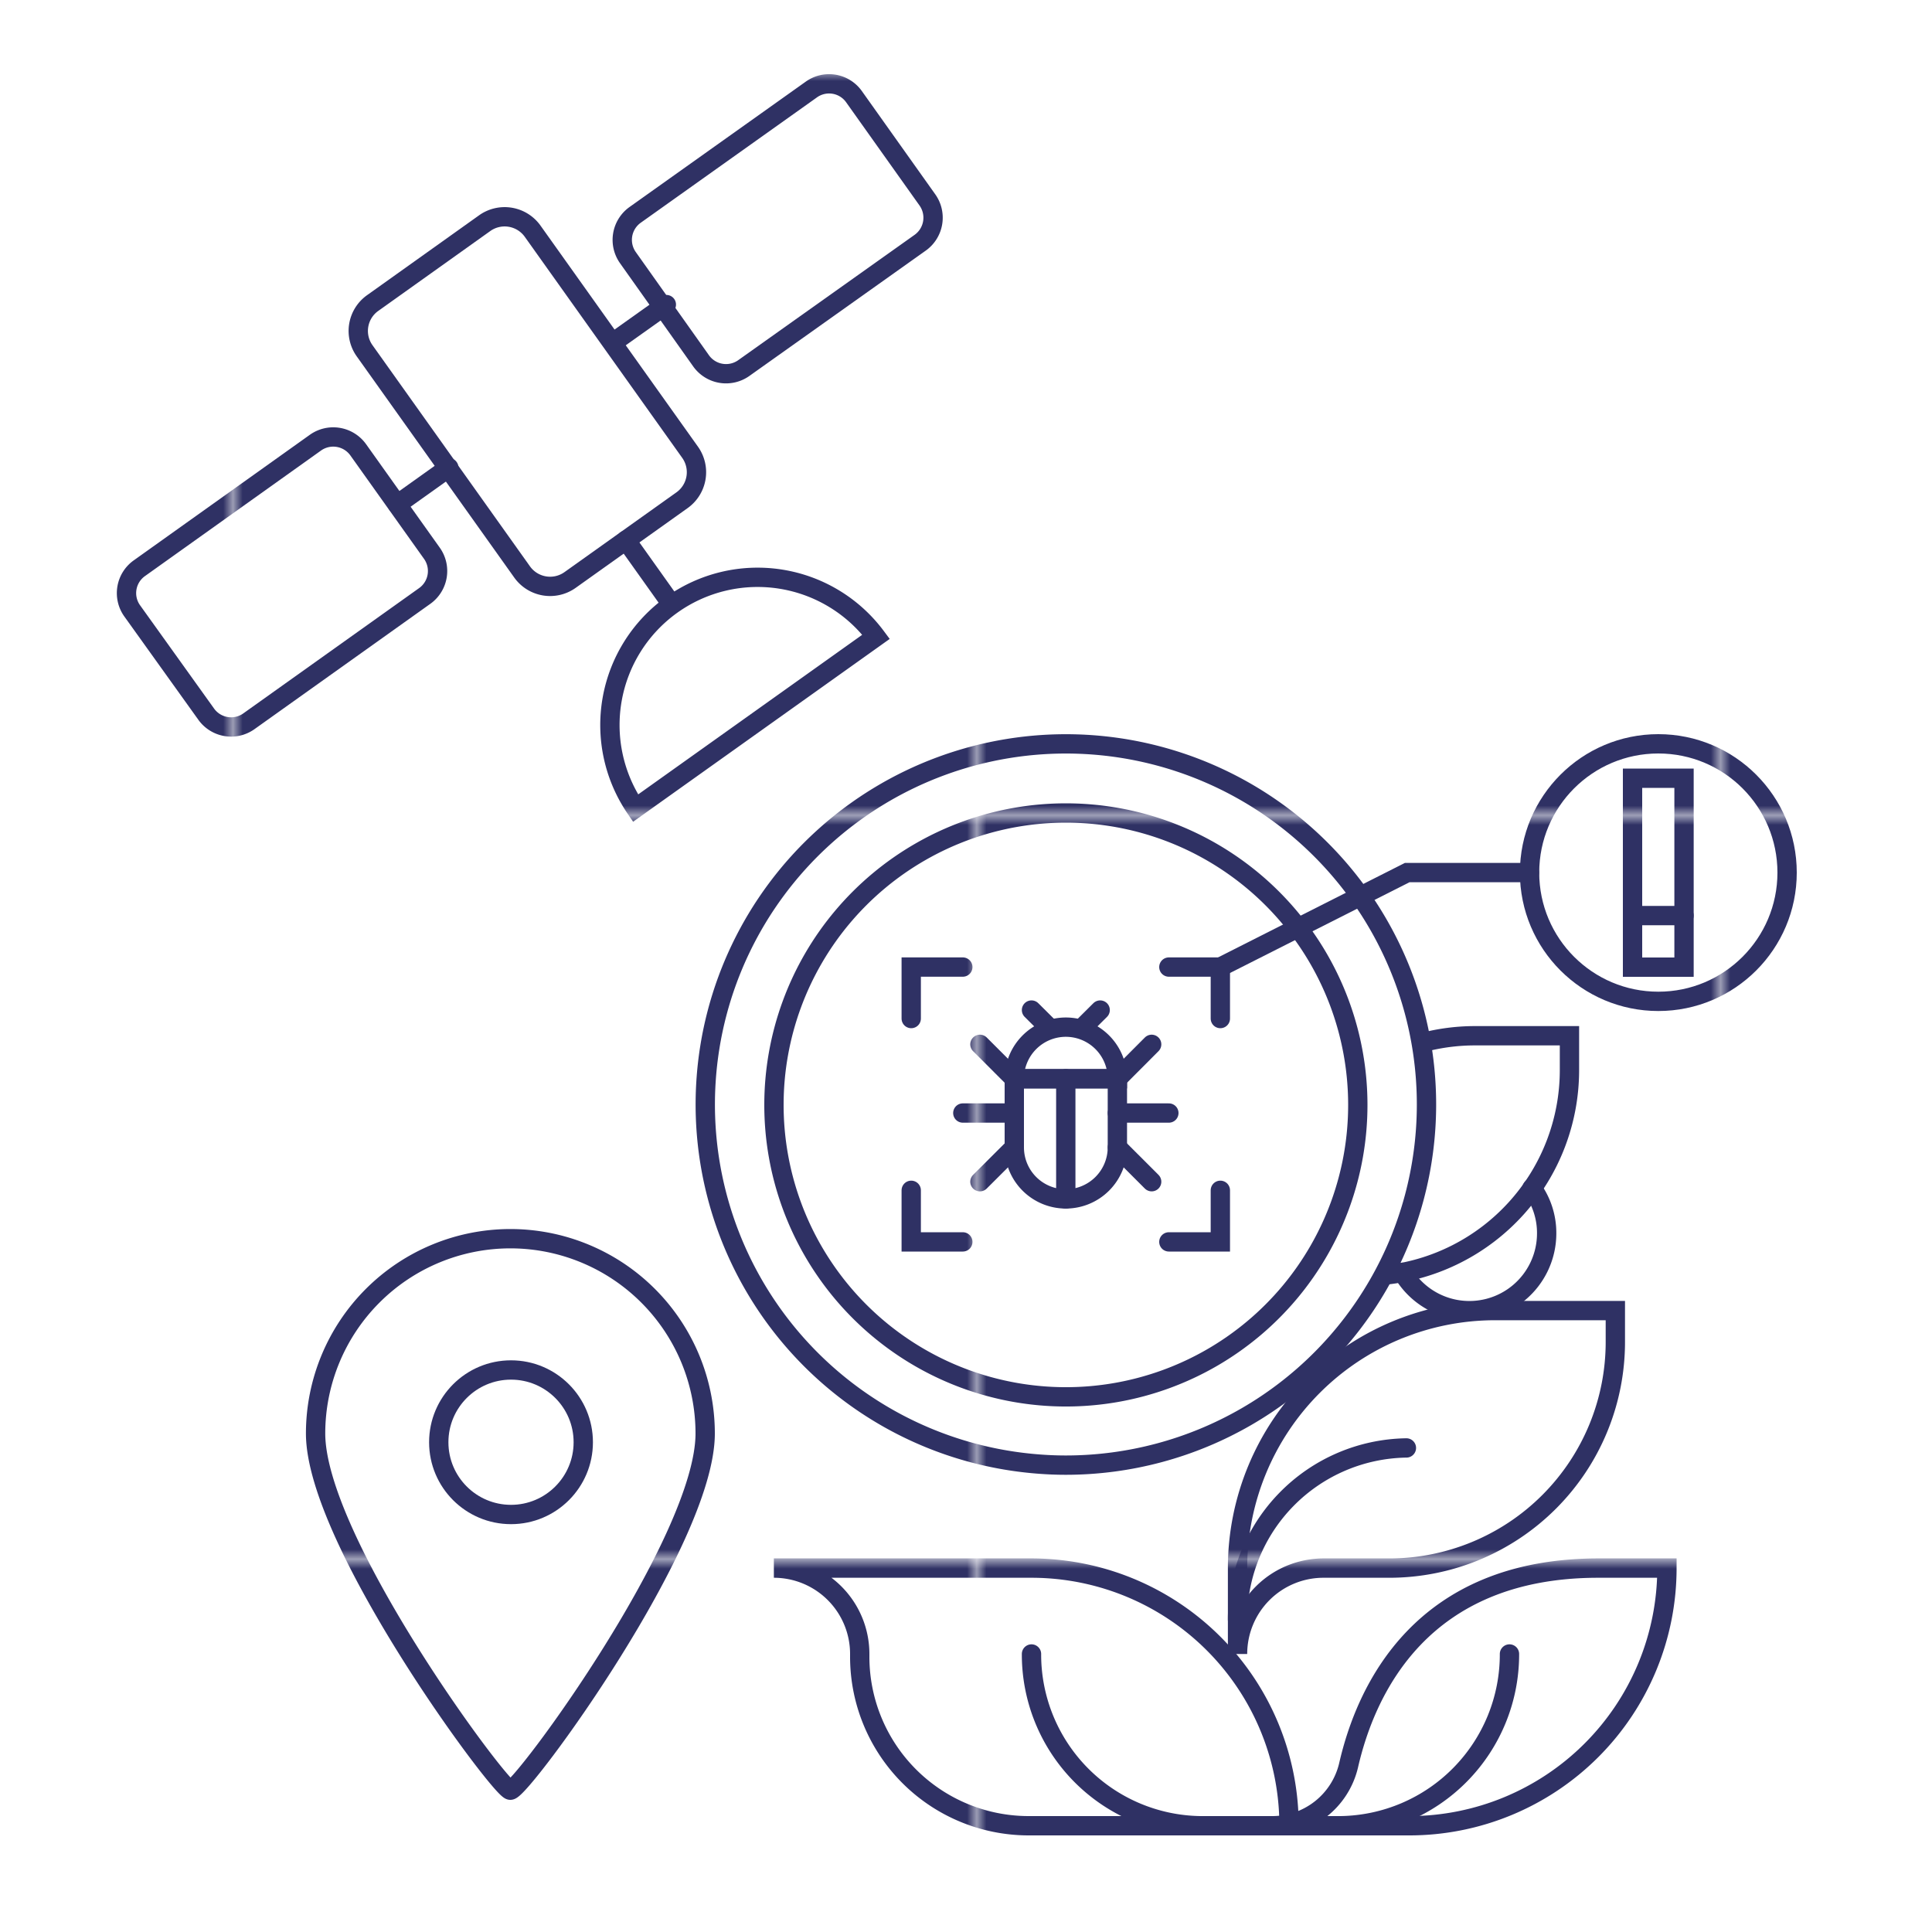 <svg id="_1_-_20" data-name="1 - 20" xmlns="http://www.w3.org/2000/svg" xmlns:xlink="http://www.w3.org/1999/xlink" viewBox="0 0 200 200"><defs><style>.cls-1,.cls-3{fill:none;}.cls-2{fill:#2f3164;}.cls-3{stroke-linecap:round;stroke-miterlimit:10;stroke-width:2px;stroke:url(#New_Pattern_Swatch_8);}</style><pattern id="New_Pattern_Swatch_8" data-name="New Pattern Swatch 8" width="76.48" height="76.48" patternTransform="translate(24.61 7.9)" patternUnits="userSpaceOnUse" viewBox="0 0 76.48 76.48"><rect class="cls-1" width="76.48" height="76.48"/><rect class="cls-2" width="76.48" height="76.48"/></pattern></defs><g id="Layer_20" data-name="Layer 20"><path class="cls-3" d="M133.44,189h-27A17.49,17.49,0,0,1,89,171.52v-.3a8.89,8.89,0,0,0-8.89-8.89h26.67A26.66,26.66,0,0,1,133.44,189Z"/><path class="cls-3" d="M124.26,189a17.73,17.73,0,0,1-17.48-17.78"/><path class="cls-3" d="M158.59,123a7.82,7.82,0,0,1,1.52,4.71,8,8,0,0,1-14.91,4"/><path class="cls-3" d="M143.32,132a21.34,21.34,0,0,0,19.15-21.22v-3.56h-9.78a21.32,21.32,0,0,0-4.89.57"/><path class="cls-3" d="M139.6,182.77a8.11,8.11,0,0,1-7.93,6.23h14.22a26.67,26.67,0,0,0,26.67-26.67h-7.12C147.14,162.33,141.4,174.89,139.6,182.77Z"/><path class="cls-3" d="M128.11,162.33v8.89a8.89,8.89,0,0,1,8.89-8.89h6.81a23.41,23.41,0,0,0,23.41-23.4v-3.26H154.78a26.67,26.67,0,0,0-26.67,26.66Z"/><path class="cls-3" d="M147.67,114.33a37.34,37.34,0,0,1-37.34,37.34c-1.18,0-2.34-.06-3.5-.17a37.33,37.33,0,1,1,40.84-37.17Z"/><path class="cls-3" d="M140.56,114.33a30.22,30.22,0,1,1-7-19.29A30.22,30.22,0,0,1,140.56,114.33Z"/><line class="cls-3" x1="115.67" y1="115.22" x2="121" y2="115.22"/><path class="cls-3" d="M110.33,124.11h0a5.33,5.33,0,0,1-5.33-5.33v-7.11h10.67v7.11A5.34,5.34,0,0,1,110.33,124.11Z"/><path class="cls-3" d="M115.67,111.67H105a5.34,5.34,0,0,1,5.33-5.34h0a5.34,5.34,0,0,1,5.34,5.34Z"/><line class="cls-3" x1="105" y1="111.67" x2="101.44" y2="108.11"/><line class="cls-3" x1="105" y1="118.78" x2="101.44" y2="122.33"/><line class="cls-3" x1="105" y1="115.22" x2="99.67" y2="115.22"/><line class="cls-3" x1="115.67" y1="111.67" x2="119.22" y2="108.11"/><line class="cls-3" x1="115.67" y1="118.78" x2="119.22" y2="122.33"/><line class="cls-3" x1="108.56" y1="106.33" x2="106.78" y2="104.56"/><line class="cls-3" x1="112.11" y1="106.33" x2="113.89" y2="104.56"/><line class="cls-3" x1="110.33" y1="111.67" x2="110.33" y2="124.11"/><polyline class="cls-3" points="94.33 123.22 94.33 128.56 99.67 128.56"/><polyline class="cls-3" points="126.33 123.22 126.33 128.56 121 128.56"/><polyline class="cls-3" points="126.33 105.44 126.33 100.11 121 100.11"/><polyline class="cls-3" points="94.33 105.44 94.33 100.11 99.67 100.11"/><path class="cls-3" d="M138.78,189a17.74,17.74,0,0,0,17.48-17.78"/><path class="cls-3" d="M145.59,149.89a17.74,17.74,0,0,0-17.48,17.78"/><polyline class="cls-3" points="126.33 100.11 145.67 90.33 158.33 90.33"/><circle class="cls-3" cx="171.67" cy="90.33" r="13.33"/><rect class="cls-3" x="169" y="80.56" width="5.33" height="19.56"/><line class="cls-3" x1="169" y1="94.78" x2="174.33" y2="94.78"/><path class="cls-3" d="M90.69,65.92a15.29,15.29,0,0,0-24.9,17.74Z"/><line class="cls-3" x1="64.8" y1="55.92" x2="69.37" y2="62.34"/><line class="cls-3" x1="63.65" y1="35.32" x2="68.98" y2="31.53"/><line class="cls-3" x1="41.13" y1="52.21" x2="46.46" y2="48.41"/><path class="cls-3" d="M70.58,51.8,59,60.05a3.56,3.56,0,0,1-4.95-.84L37.75,36.32a3.54,3.54,0,0,1,.83-4.95l11.57-8.25a3.56,3.56,0,0,1,5,.83l16.31,22.9A3.56,3.56,0,0,1,70.58,51.8Z"/><path class="cls-3" d="M95.28,25.11,77,38.1a3.17,3.17,0,0,1-4.42-.74L65,26.67a3.18,3.18,0,0,1,.74-4.42L84,9.26A3.16,3.16,0,0,1,88.4,10L96,20.69A3.18,3.18,0,0,1,95.28,25.11Z"/><path class="cls-3" d="M44,61.67l-18.24,13a3.17,3.17,0,0,1-4.42-.75L13.68,63.23a3.16,3.16,0,0,1,.75-4.41l18.23-13a3.18,3.18,0,0,1,4.42.74l7.62,10.7A3.17,3.17,0,0,1,44,61.67Z"/><path class="cls-3" d="M52.83,128.23A20.17,20.17,0,0,1,73,148.39c0,11.14-19,36.93-20.17,36.93-1,0-20.16-25.79-20.16-36.93A20.17,20.17,0,0,1,52.83,128.23Z"/><circle class="cls-3" cx="52.9" cy="149.3" r="7.48"/></g></svg>
